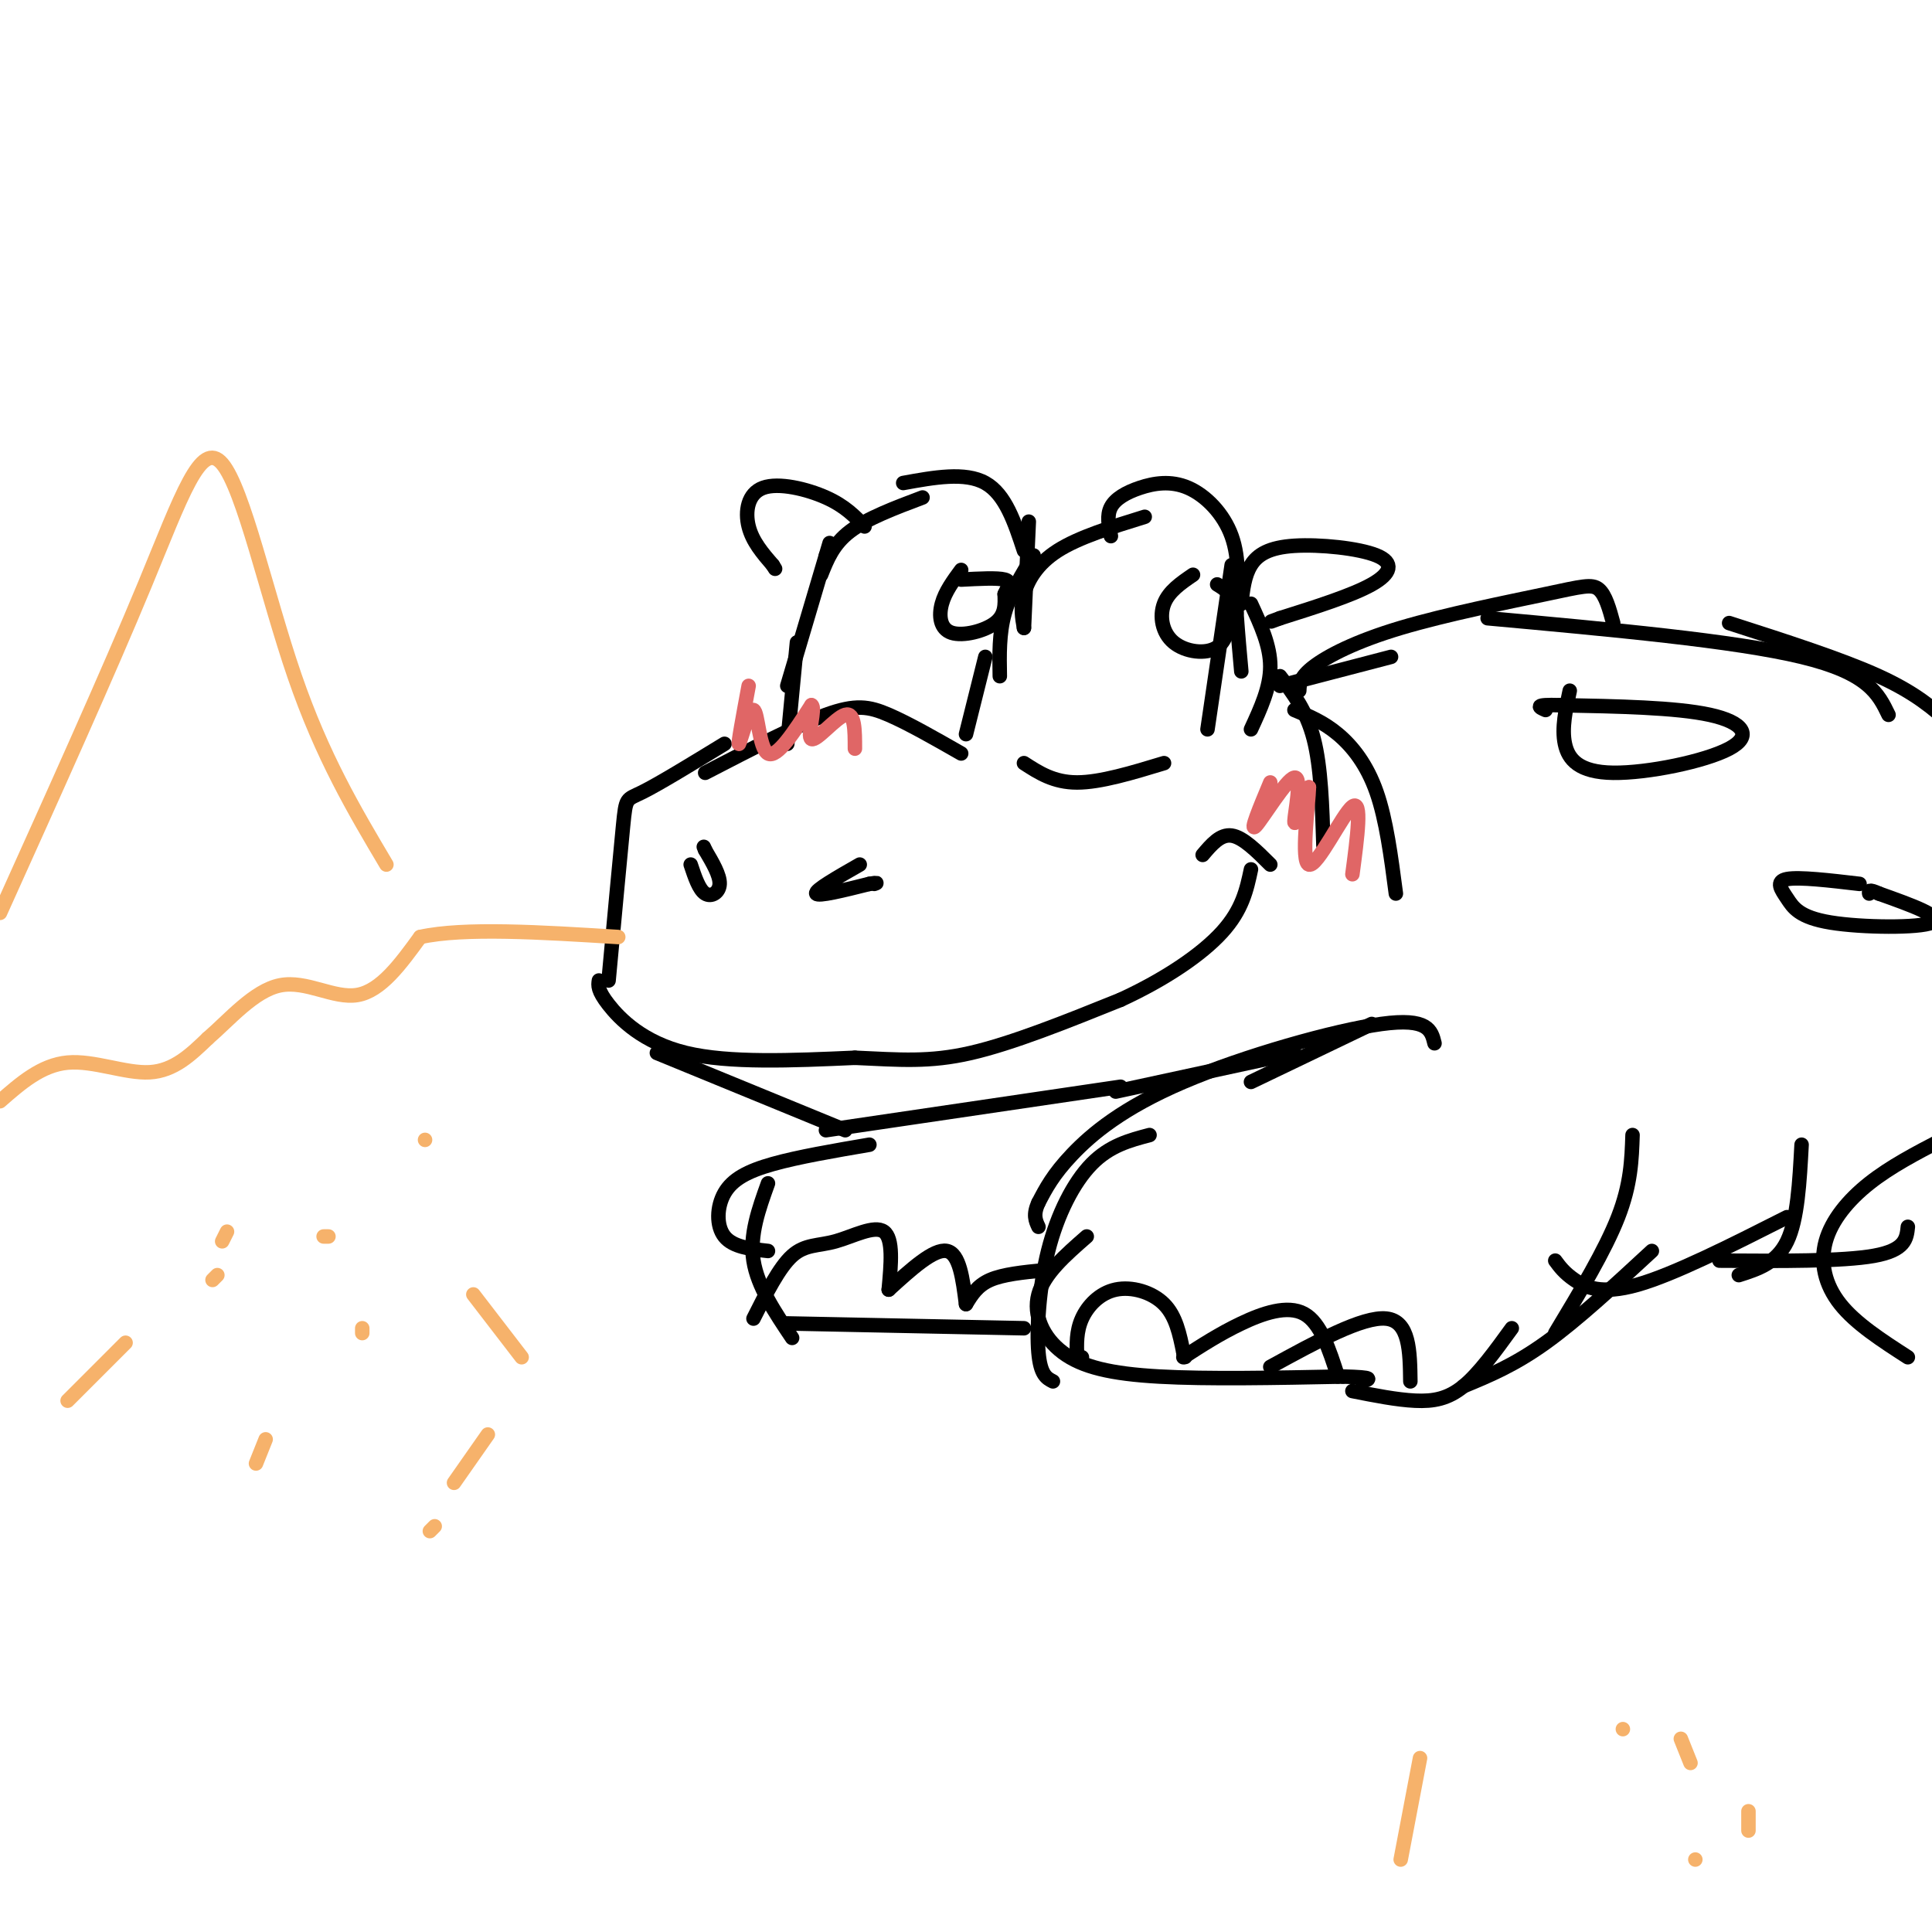 <svg viewBox='0 0 400 400' version='1.1' xmlns='http://www.w3.org/2000/svg' xmlns:xlink='http://www.w3.org/1999/xlink'><g fill='none' stroke='rgb(0,0,0)' stroke-width='3' stroke-linecap='round' stroke-linejoin='round'><path d='M199,156c-5.444,-3.111 -10.889,-6.222 -15,-8c-4.111,-1.778 -6.889,-2.222 -13,0c-6.111,2.222 -15.556,7.111 -25,12'/><path d='M150,154c-6.800,4.156 -13.600,8.311 -17,10c-3.400,1.689 -3.400,0.911 -4,7c-0.600,6.089 -1.800,19.044 -3,32'/><path d='M124,203c-0.156,1.022 -0.311,2.044 2,5c2.311,2.956 7.089,7.844 16,10c8.911,2.156 21.956,1.578 35,1'/><path d='M177,219c9.400,0.422 15.400,0.978 24,-1c8.600,-1.978 19.800,-6.489 31,-11'/><path d='M232,207c9.222,-4.244 16.778,-9.356 21,-14c4.222,-4.644 5.111,-8.822 6,-13'/><path d='M249,177c1.833,-2.167 3.667,-4.333 6,-4c2.333,0.333 5.167,3.167 8,6'/><path d='M143,179c0.867,2.600 1.733,5.200 3,6c1.267,0.800 2.933,-0.200 3,-2c0.067,-1.800 -1.467,-4.400 -3,-7'/><path d='M146,176c-0.500,-1.167 -0.250,-0.583 0,0'/><path d='M178,179c-4.667,2.667 -9.333,5.333 -9,6c0.333,0.667 5.667,-0.667 11,-2'/><path d='M180,183c2.000,-0.333 1.500,-0.167 1,0'/><path d='M163,154c0.000,0.000 2.000,-21.000 2,-21'/><path d='M163,142c0.000,0.000 8.000,-27.000 8,-27'/><path d='M171,115c1.333,-4.500 0.667,-2.250 0,0'/><path d='M170,119c1.250,-3.167 2.500,-6.333 6,-9c3.500,-2.667 9.250,-4.833 15,-7'/><path d='M187,100c6.417,-1.167 12.833,-2.333 17,0c4.167,2.333 6.083,8.167 8,14'/><path d='M213,108c0.000,0.000 -1.000,22.000 -1,22'/><path d='M212,130c-0.378,-2.111 -0.756,-4.222 0,-7c0.756,-2.778 2.644,-6.222 7,-9c4.356,-2.778 11.178,-4.889 18,-7'/><path d='M230,111c-0.447,-2.137 -0.893,-4.274 0,-6c0.893,-1.726 3.126,-3.040 6,-4c2.874,-0.960 6.389,-1.566 10,0c3.611,1.566 7.317,5.305 9,10c1.683,4.695 1.341,10.348 1,16'/><path d='M256,127c0.333,4.667 0.667,8.333 1,12'/><path d='M257,125c0.319,-2.904 0.638,-5.809 2,-8c1.362,-2.191 3.767,-3.670 9,-4c5.233,-0.330 13.293,0.488 17,2c3.707,1.512 3.059,3.718 -1,6c-4.059,2.282 -11.530,4.641 -19,7'/><path d='M265,128c-3.167,1.167 -1.583,0.583 0,0'/><path d='M179,109c-2.030,-2.119 -4.060,-4.238 -8,-6c-3.940,-1.762 -9.792,-3.167 -13,-2c-3.208,1.167 -3.774,4.905 -3,8c0.774,3.095 2.887,5.548 5,8'/><path d='M160,117c0.833,1.333 0.417,0.667 0,0'/><path d='M214,115c-2.417,3.917 -4.833,7.833 -6,12c-1.167,4.167 -1.083,8.583 -1,13'/><path d='M255,117c0.000,0.000 -5.000,34.000 -5,34'/><path d='M259,125c2.000,4.333 4.000,8.667 4,13c0.000,4.333 -2.000,8.667 -4,13'/><path d='M247,119c-2.512,1.714 -5.024,3.429 -6,6c-0.976,2.571 -0.417,6.000 2,8c2.417,2.000 6.690,2.571 9,1c2.310,-1.571 2.655,-5.286 3,-9'/><path d='M255,125c0.000,-2.167 -1.500,-3.083 -3,-4'/><path d='M199,118c-1.661,2.256 -3.321,4.512 -4,7c-0.679,2.488 -0.375,5.208 2,6c2.375,0.792 6.821,-0.345 9,-2c2.179,-1.655 2.089,-3.827 2,-6'/><path d='M208,123c0.711,-1.600 1.489,-2.600 0,-3c-1.489,-0.400 -5.244,-0.200 -9,0'/><path d='M204,136c0.000,0.000 -4.000,16.000 -4,16'/><path d='M212,158c3.083,2.000 6.167,4.000 11,4c4.833,0.000 11.417,-2.000 18,-4'/><path d='M265,140c2.750,3.583 5.500,7.167 7,13c1.500,5.833 1.750,13.917 2,22'/><path d='M268,147c3.000,1.244 6.000,2.489 9,5c3.000,2.511 6.000,6.289 8,12c2.000,5.711 3.000,13.356 4,21'/><path d='M265,142c0.000,0.000 23.000,-6.000 23,-6'/><path d='M269,143c0.056,-1.400 0.112,-2.801 3,-5c2.888,-2.199 8.609,-5.198 18,-8c9.391,-2.802 22.451,-5.408 30,-7c7.549,-1.592 9.585,-2.169 11,-1c1.415,1.169 2.207,4.085 3,7'/><path d='M308,128c25.583,2.333 51.167,4.667 65,8c13.833,3.333 15.917,7.667 18,12'/><path d='M358,129c11.667,3.750 23.333,7.500 31,11c7.667,3.500 11.333,6.750 15,10'/><path d='M136,218c0.000,0.000 39.000,16.000 39,16'/><path d='M171,234c0.000,0.000 61.000,-9.000 61,-9'/><path d='M231,226c0.000,0.000 37.000,-8.000 37,-8'/><path d='M259,224c0.000,0.000 25.000,-12.000 25,-12'/><path d='M297,216c-0.655,-2.661 -1.310,-5.321 -11,-4c-9.690,1.321 -28.417,6.625 -41,12c-12.583,5.375 -19.024,10.821 -23,15c-3.976,4.179 -5.488,7.089 -7,10'/><path d='M215,249c-1.167,2.500 -0.583,3.750 0,5'/><path d='M238,235c-4.131,1.089 -8.262,2.179 -12,6c-3.738,3.821 -7.083,10.375 -9,18c-1.917,7.625 -2.405,16.321 -2,21c0.405,4.679 1.702,5.339 3,6'/><path d='M225,256c-4.423,3.863 -8.845,7.726 -10,12c-1.155,4.274 0.958,8.958 5,12c4.042,3.042 10.012,4.440 20,5c9.988,0.560 23.994,0.280 38,0'/><path d='M278,285c7.000,0.167 5.500,0.583 4,1'/><path d='M280,288c4.600,0.911 9.200,1.822 13,2c3.800,0.178 6.800,-0.378 10,-3c3.200,-2.622 6.600,-7.311 10,-12'/><path d='M303,287c5.250,-2.167 10.500,-4.333 17,-9c6.500,-4.667 14.250,-11.833 22,-19'/><path d='M322,276c5.167,-8.583 10.333,-17.167 13,-24c2.667,-6.833 2.833,-11.917 3,-17'/><path d='M322,261c0.933,1.267 1.867,2.533 4,4c2.133,1.467 5.467,3.133 13,1c7.533,-2.133 19.267,-8.067 31,-14'/><path d='M360,264c3.917,-1.250 7.833,-2.500 10,-7c2.167,-4.500 2.583,-12.250 3,-20'/><path d='M180,237c-7.375,1.262 -14.750,2.524 -20,4c-5.250,1.476 -8.375,3.167 -10,6c-1.625,2.833 -1.750,6.810 0,9c1.750,2.190 5.375,2.595 9,3'/><path d='M159,245c-1.917,5.333 -3.833,10.667 -3,16c0.833,5.333 4.417,10.667 8,16'/><path d='M163,274c0.000,0.000 49.000,1.000 49,1'/><path d='M224,281c0.000,0.000 0.000,0.000 0,0'/><path d='M223,281c-0.095,-2.673 -0.190,-5.345 1,-8c1.190,-2.655 3.667,-5.292 7,-6c3.333,-0.708 7.524,0.512 10,3c2.476,2.488 3.238,6.244 4,10'/><path d='M245,280c0.667,1.667 0.333,0.833 0,0'/><path d='M245,281c3.778,-2.444 7.556,-4.889 12,-7c4.444,-2.111 9.556,-3.889 13,-2c3.444,1.889 5.222,7.444 7,13'/><path d='M263,283c9.583,-5.250 19.167,-10.500 24,-10c4.833,0.500 4.917,6.750 5,13'/><path d='M156,273c2.655,-5.286 5.310,-10.571 8,-13c2.690,-2.429 5.417,-2.000 9,-3c3.583,-1.000 8.024,-3.429 10,-2c1.976,1.429 1.488,6.714 1,12'/><path d='M184,267c4.667,-4.250 9.333,-8.500 12,-8c2.667,0.500 3.333,5.750 4,11'/><path d='M200,270c1.167,-1.917 2.333,-3.833 5,-5c2.667,-1.167 6.833,-1.583 11,-2'/><path d='M356,261c12.750,0.083 25.500,0.167 32,-1c6.500,-1.167 6.750,-3.583 7,-6'/><path d='M402,236c-5.315,2.768 -10.631,5.536 -15,9c-4.369,3.464 -7.792,7.625 -9,12c-1.208,4.375 -0.202,8.964 3,13c3.202,4.036 8.601,7.518 14,11'/><path d='M325,143c-0.845,3.871 -1.691,7.742 -1,11c0.691,3.258 2.917,5.904 10,6c7.083,0.096 19.022,-2.359 24,-5c4.978,-2.641 2.994,-5.469 -4,-7c-6.994,-1.531 -18.997,-1.766 -31,-2'/><path d='M323,146c-5.667,-0.167 -4.333,0.417 -3,1'/><path d='M385,183c-6.252,-0.734 -12.504,-1.467 -15,-1c-2.496,0.467 -1.236,2.136 0,4c1.236,1.864 2.448,3.925 9,5c6.552,1.075 18.443,1.164 21,0c2.557,-1.164 -4.222,-3.582 -11,-6'/><path d='M389,185c-2.167,-1.000 -2.083,-0.500 -2,0'/></g>
<g fill='none' stroke='rgb(224,102,102)' stroke-width='3' stroke-linecap='round' stroke-linejoin='round'><path d='M263,162c-2.190,5.244 -4.381,10.488 -3,9c1.381,-1.488 6.333,-9.708 8,-10c1.667,-0.292 0.048,7.345 0,9c-0.048,1.655 1.476,-2.673 3,-7'/><path d='M271,163c-0.071,3.417 -1.750,15.458 0,16c1.750,0.542 6.929,-10.417 9,-12c2.071,-1.583 1.036,6.208 0,14'/><path d='M155,142c-1.149,6.190 -2.298,12.381 -2,12c0.298,-0.381 2.042,-7.333 3,-7c0.958,0.333 1.131,7.952 3,9c1.869,1.048 5.435,-4.476 9,-10'/><path d='M168,146c1.000,0.417 -1.000,6.458 0,7c1.000,0.542 5.000,-4.417 7,-5c2.000,-0.583 2.000,3.208 2,7'/></g>
<g fill='none' stroke='rgb(246,178,107)' stroke-width='3' stroke-linecap='round' stroke-linejoin='round'><path d='M0,228c4.289,-3.756 8.578,-7.511 14,-8c5.422,-0.489 11.978,2.289 17,2c5.022,-0.289 8.511,-3.644 12,-7'/><path d='M43,215c4.452,-3.833 9.583,-9.917 15,-11c5.417,-1.083 11.119,2.833 16,2c4.881,-0.833 8.940,-6.417 13,-12'/><path d='M87,194c9.000,-2.000 25.000,-1.000 41,0'/><path d='M45,264c0.000,0.000 -1.000,1.000 -1,1'/><path d='M88,236c0.000,0.000 0.000,0.000 0,0'/><path d='M14,290c0.000,0.000 12.000,-12.000 12,-12'/><path d='M47,255c0.000,0.000 -1.000,2.000 -1,2'/><path d='M75,275c0.000,0.000 0.000,1.000 0,1'/><path d='M55,298c0.000,0.000 -2.000,5.000 -2,5'/><path d='M68,256c0.000,0.000 -1.000,0.000 -1,0'/><path d='M98,268c0.000,0.000 10.000,13.000 10,13'/><path d='M101,297c0.000,0.000 -7.000,10.000 -7,10'/><path d='M90,316c0.000,0.000 -1.000,1.000 -1,1'/><path d='M290,385c0.000,0.000 4.000,-21.000 4,-21'/><path d='M336,358c0.000,0.000 0.000,0.000 0,0'/><path d='M348,360c0.000,0.000 2.000,5.000 2,5'/><path d='M362,375c0.000,0.000 0.000,4.000 0,4'/><path d='M351,385c0.000,0.000 0.000,0.000 0,0'/><path d='M0,189c11.202,-24.833 22.405,-49.667 30,-68c7.595,-18.333 11.583,-30.167 16,-25c4.417,5.167 9.262,27.333 15,44c5.738,16.667 12.369,27.833 19,39'/></g>
</svg>